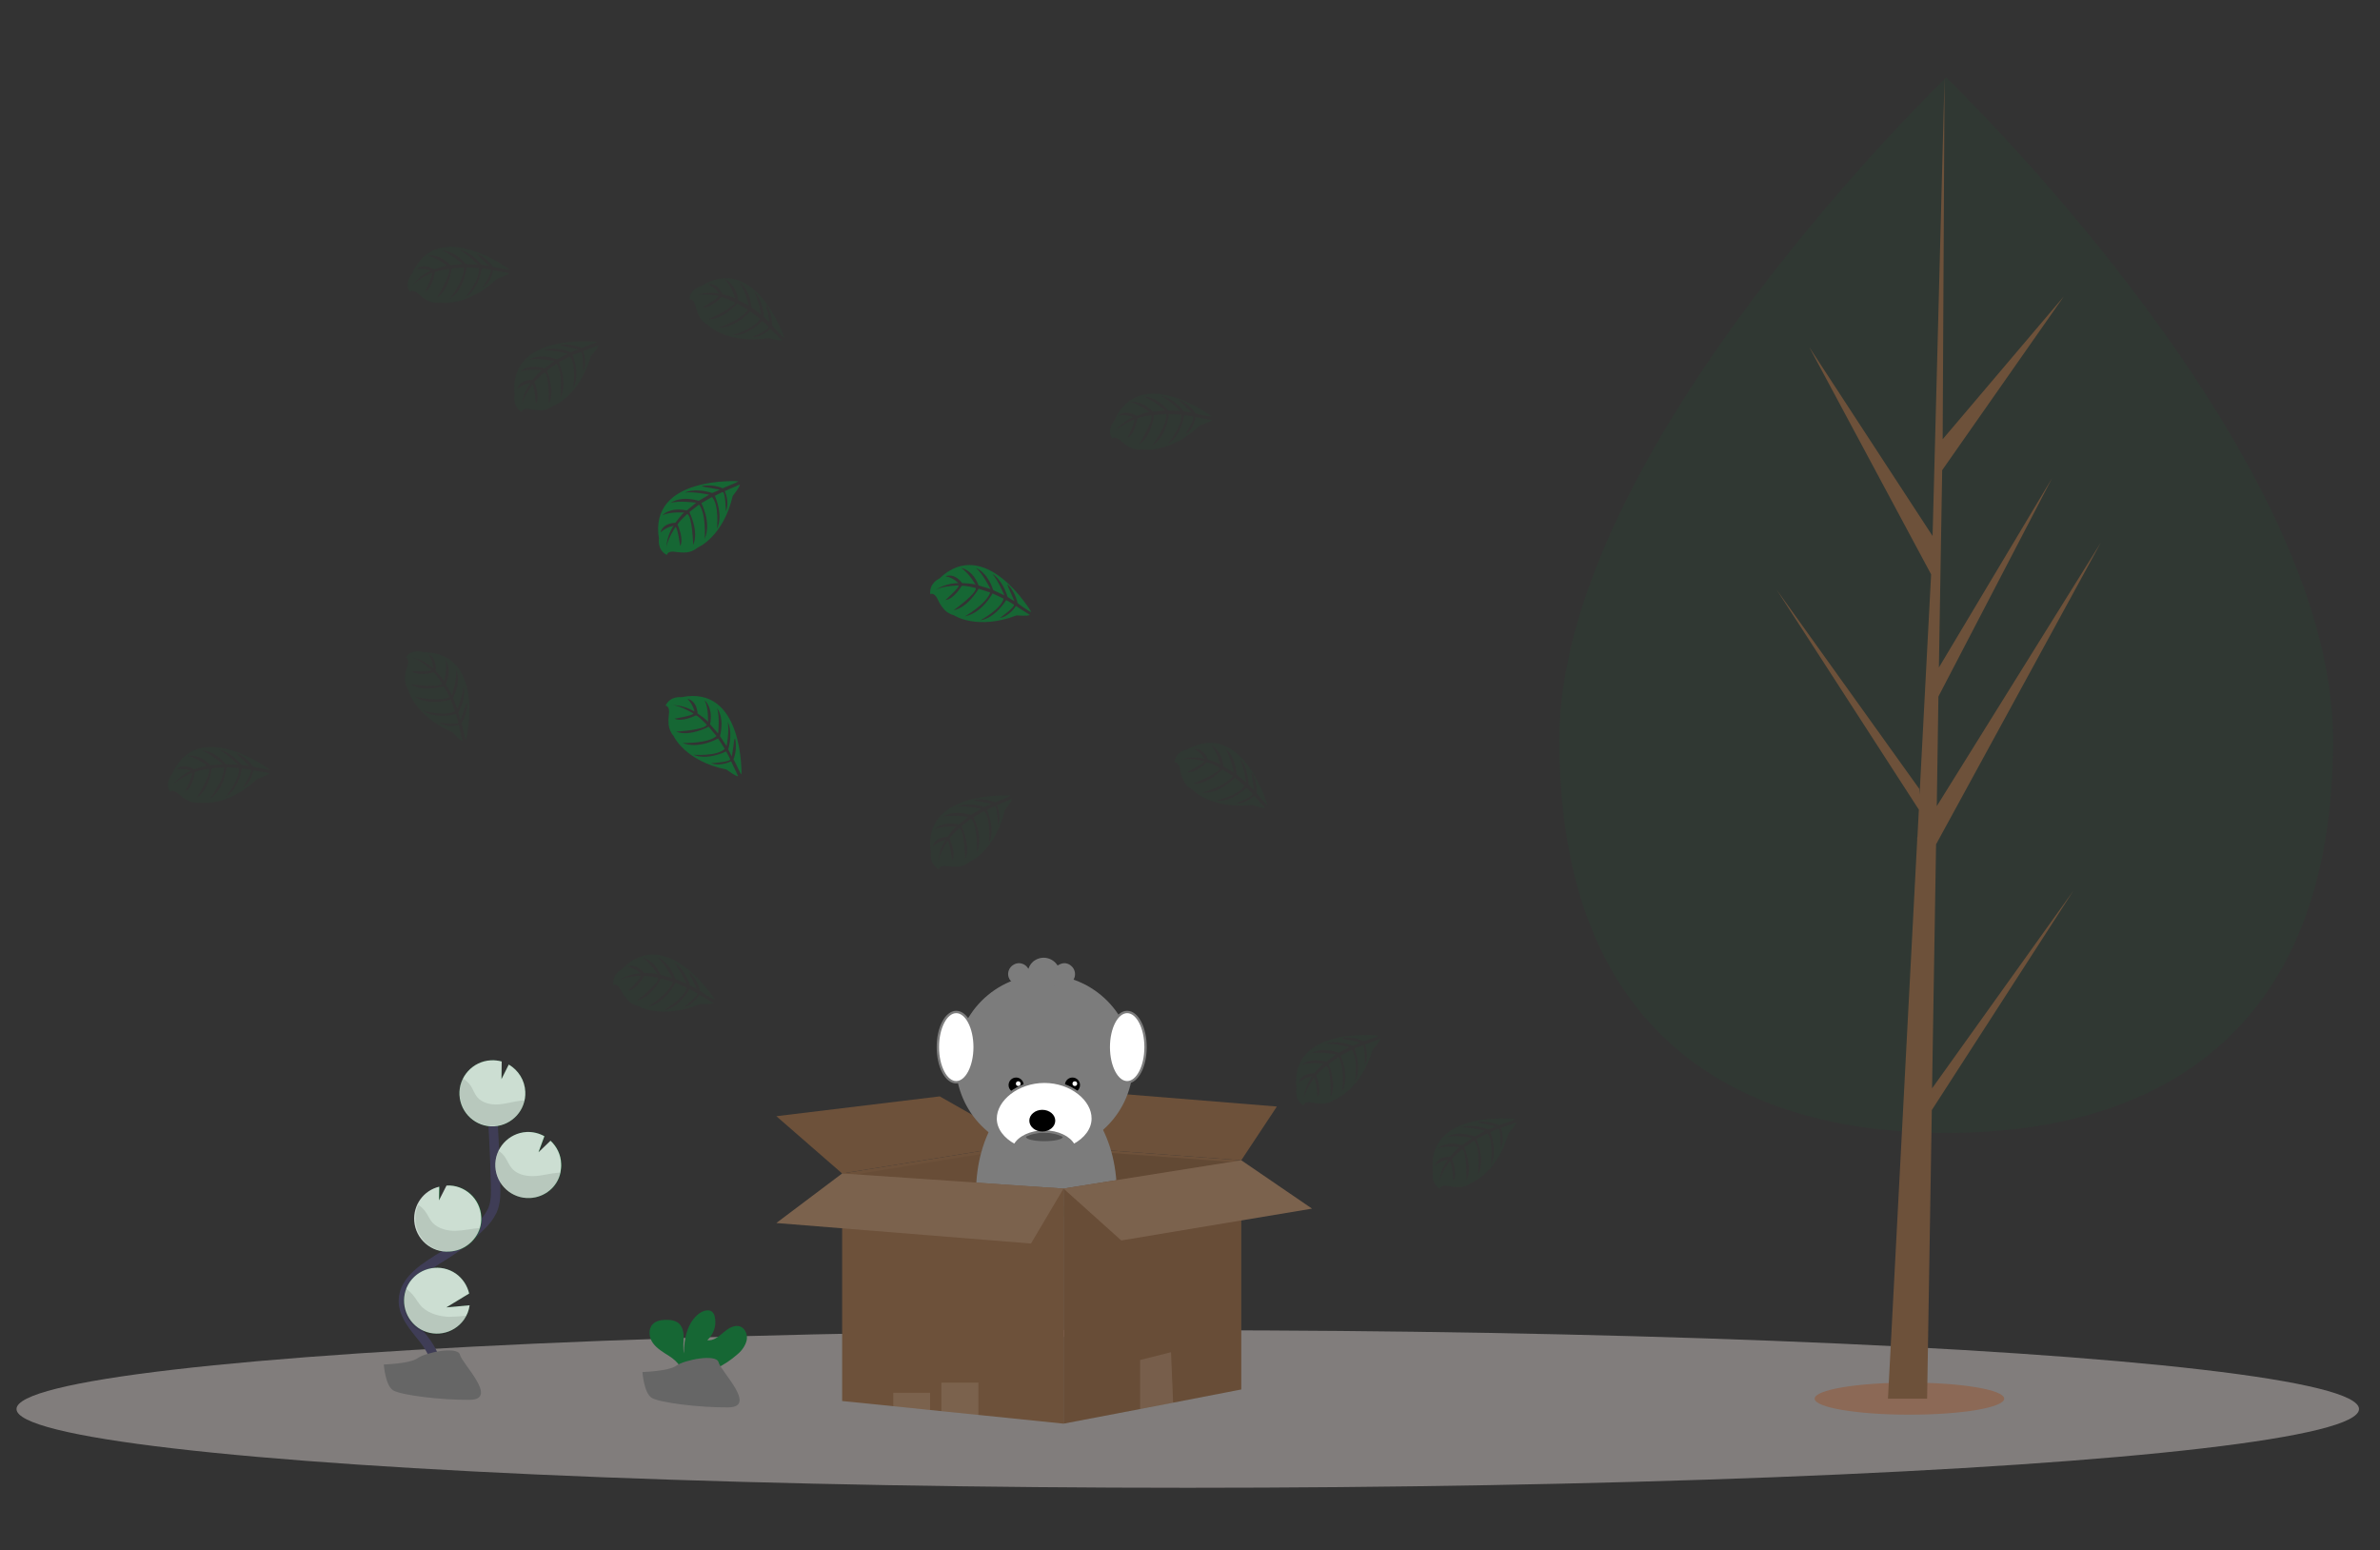 <?xml version="1.0" encoding="utf-8"?>
<!-- Generator: Adobe Illustrator 23.0.1, SVG Export Plug-In . SVG Version: 6.00 Build 0)  -->
<svg version="1.1" id="Layer_1" xmlns="http://www.w3.org/2000/svg" xmlns:xlink="http://www.w3.org/1999/xlink" x="0px" y="0px"
	 viewBox="0 0 1009.5 657.4" style="enable-background:new 0 0 1009.5 657.4;" xml:space="preserve">
<rect x="0" y="0" width="1009.5" height="657.4" fill="#333333" stroke="none"/>
<style type="text/css">
	.st0{opacity:0.54;fill:#C4BDBB;}
	.st1{fill:#EFB7B9;}
	.st2{opacity:0.1;enable-background:new    ;}
	.st3{fill:#6D513A;}
	.st4{opacity:5.000000e-02;enable-background:new    ;}
	.st5{fill:#7C7C7C;}
	.st6{fill:#515151;}
	.st7{fill:#FFFFFF;stroke:#7C7C7C;stroke-miterlimit:10;}
	.st8{fill:#FFFFFF;}
	.st9{opacity:0.1;fill:#FFFFFF;enable-background:new    ;}
	.st10{fill:#8C6956;}
	.st11{fill:#166734;}
	.st12{fill:none;stroke:#3F3D56;stroke-width:4;stroke-miterlimit:10;}
	.st13{opacity:0.78;fill:#FFFFFF;}
	.st14{fill:#666666;}
	.st15{opacity:0.1;fill:#166734;enable-background:new    ;}
</style>
<title>empty</title>
<ellipse class="st0" cx="503.8" cy="597.6" rx="496.8" ry="33.4"/>
<path class="st1" d="M489.6,559.1c-10,14.3-46,6.7-46,6.7l-27.9-26.1l-3.8-3.5l6.3-13.4c0,0,2,0.5,5.4,1.5
	C441.7,529.7,498,547.1,489.6,559.1z"/>
<path class="st2" d="M423.7,524.4c-1.2,4.3-4.6,10.7-8,15.4l-3.8-3.5l6.3-13.4C418.3,522.9,420.3,523.5,423.7,524.4z"/>
<path class="st2" d="M354.7,476.3c0,0-5.2,10.6-2,9.9S354.7,476.3,354.7,476.3z"/>
<polygon class="st3" points="357.2,497.7 434.2,485.2 434.2,558.1 361,554.3 "/>
<polygon class="st4" points="357.2,499 434.2,486.5 434.2,559.4 361,555.5 "/>
<polygon class="st3" points="434.2,485.2 526.5,492.1 521.4,555.5 434.2,558.1 "/>
<polygon class="st2" points="434.2,486.2 526.5,493.1 521.4,556.5 434.2,559.1 "/>
<polygon class="st3" points="462.6,462.9 434.2,485.2 526.5,492.1 541.6,469.3 "/>
<polygon class="st3" points="329.3,473.4 398.6,465 434.2,485.2 357.2,497.7 "/>
<g>
	<path class="st5" d="M473.7,505.8c0,1.8-0.1,3.5-0.2,5.2c0,0.3,0,0.6-0.1,0.8c-1.9,21.2-13.7,37.7-28.3,38.6h0c-0.2,0-0.3,0-0.5,0
		c-0.3,0-0.5,0-0.8,0c-1,0-1.9-0.1-2.9-0.2c-0.1,0-0.1,0-0.2,0c-14.1-2.2-25.3-19.1-26.6-40.3c0-0.1,0-0.3,0-0.4
		c-0.1-1.3-0.1-2.5-0.1-3.8c0-24.7,13.4-44.8,29.8-44.8C460.4,461.1,473.7,481.1,473.7,505.8z"/>
	<circle class="st5" cx="443" cy="451" r="37.6"/>
	<ellipse class="st6" cx="443" cy="482.2" rx="7.8" ry="1.8"/>
	<circle cx="431" cy="460.2" r="3.2"/>
	<circle cx="454.9" cy="460.2" r="3.2"/>
	<path class="st2" d="M443.4,535.9c0,2.1-0.2,4.2-0.5,6.3c-0.4,2.8-1.1,5.6-2.1,8.2c-14.1-2.2-25.3-19.1-26.6-40.3
		c0-0.1,0-0.3,0-0.4c2.7-2,5.8-3.1,9.1-3.1c9.7,0,17.8,9.9,19.7,23.1C443.3,531.7,443.4,533.8,443.4,535.9z"/>
	<path class="st5" d="M443.4,540c0,2.1-0.2,4.2-0.5,6.3c-1.5,10.3-6.8,18.6-13.6,21.7c-1.3,0.6-2.7,1-4.1,1.2
		c-0.7,0.1-1.4,0.2-2.1,0.2c-2,0-3.9-0.4-5.7-1.2c-1.5-0.6-2.8-1.5-4-2.5c-6.2-5-10.4-14.6-10.4-25.7c0-16.2,9-29.4,20.2-29.4
		c9.7,0,17.8,9.9,19.7,23.1C443.3,535.9,443.4,538,443.4,540z"/>
	<path class="st2" d="M473.5,511.1c0,0.3,0,0.6-0.1,0.8c-1.9,21.2-13.7,37.7-28.3,38.6h0c-1.1-2.7-1.8-5.5-2.2-8.4
		c-0.6-4.1-0.6-8.4,0-12.5c2-13.2,10.1-23.1,19.7-23.1C466.7,506.5,470.4,508.2,473.5,511.1z"/>
	<path class="st5" d="M482.9,540c0,12.2-5.1,22.6-12.3,27.1c-1.2,0.8-2.5,1.3-3.9,1.7c-2.6,0.8-5.3,0.8-7.9,0c-1.5-0.4-3-1.1-4.3-2
		c-5.8-3.8-10.1-11.4-11.5-20.6c-0.6-4.1-0.6-8.4,0-12.5c2-13.2,10.1-23.1,19.7-23.1C473.9,510.7,482.9,523.8,482.9,540z"/>
	<path class="st7" d="M443,458.8c-11.4,0-20.7,7.7-20.7,15.6c0,4.6,3.2,8.7,8.1,11.3c1.8-3.4,6.8-5.8,12.5-5.8
		c5.8,0,10.7,2.4,12.5,5.8c4.9-2.6,8.1-6.7,8.1-11.3C463.6,466.5,454.4,458.8,443,458.8z"/>
	<ellipse cx="442.1" cy="475.3" rx="5.5" ry="4.6"/>
	<ellipse class="st7" cx="405.6" cy="444.1" rx="7.8" ry="14.9"/>
	<ellipse class="st7" cx="478.1" cy="444.1" rx="7.8" ry="14.9"/>
	<path class="st5" d="M451.5,408.5c-1,0-2,0.4-2.9,1c-2-3.2-6.2-4.3-9.5-2.3c-1.4,0.8-2.4,2.2-2.9,3.7c-1.2-2.2-4-3.1-6.2-1.8
		c-2.2,1.2-3.1,4-1.8,6.2s4,3.1,6.2,1.8c0.8-0.4,1.4-1.1,1.8-1.8c1.2,3.6,5.1,5.5,8.7,4.3c1.5-0.5,2.8-1.6,3.7-2.9
		c2,1.6,4.9,1.2,6.4-0.7c1.6-2,1.2-4.9-0.7-6.4C453.5,408.9,452.5,408.5,451.5,408.5z"/>
	<path class="st6" d="M417.5,551.3v16.9c-1.5-0.6-2.8-1.5-4-2.5L417.5,551.3z"/>
	<path class="st6" d="M429.4,568c-1.3,0.6-2.7,1-4.1,1.2l2.1-15.5L429.4,568z"/>
	<path class="st6" d="M458.8,551.3v17.6c-1.5-0.4-3-1.1-4.3-2L458.8,551.3z"/>
	<path class="st6" d="M470.6,567.1c-1.2,0.8-2.5,1.3-3.9,1.7l2.1-15.1L470.6,567.1z"/>
	<circle class="st8" cx="431.9" cy="459.6" r="1"/>
	<circle class="st8" cx="455.9" cy="459.6" r="1"/>
</g>
<polygon class="st3" points="451.1,504.1 451.1,603.8 415,600.1 399.3,598.5 394.5,598 378.9,596.4 357.2,594.2 357.2,497.7 
	434.2,503 "/>
<polygon class="st3" points="526.5,492.1 526.5,589.3 497.6,594.9 483.6,597.6 451.1,603.8 451.1,504.1 "/>
<polygon class="st4" points="526.5,492.1 526.5,589.3 497.6,594.9 483.6,597.6 451.1,603.8 451.1,504.1 "/>
<polygon class="st3" points="329.3,518.7 357.2,497.7 451.1,504.1 437.3,527.4 "/>
<polygon class="st9" points="329.3,518.7 357.2,497.7 451.1,504.1 437.3,527.4 "/>
<polygon class="st3" points="526.5,492.1 451.1,504.1 475.6,526.1 556.5,512.6 "/>
<polygon class="st9" points="526.5,492.1 451.1,504.1 475.6,526.1 556.5,512.6 "/>
<polygon class="st9" points="497.6,594.9 483.6,597.6 483.6,576.8 496.7,573.5 "/>
<polygon class="st9" points="415,586.4 415,600.1 399.3,598.5 399.3,586.4 "/>
<polygon class="st9" points="394.5,590.7 394.5,598 378.9,596.4 378.9,590.7 "/>
<ellipse class="st10" cx="809.9" cy="593.2" rx="40.2" ry="6.8"/>
<path class="st11" d="M312.9,574.3c1.8-1.5,3.2-3.5,3.8-5.8c0.5-2.3-0.5-5-2.7-5.9c-2.5-0.9-5.1,0.8-7.1,2.5s-4.3,3.7-6.9,3.3
	c2.7-2.5,4-6.2,3.2-9.8c-0.1-0.7-0.4-1.4-0.9-2c-1.4-1.5-3.8-0.8-5.5,0.3c-5.2,3.7-6.7,10.7-6.7,17.1c-0.5-2.3-0.1-4.7-0.1-7
	s-0.7-5-2.7-6.2c-1.2-0.7-2.6-1-4-1c-2.3-0.1-5,0.2-6.5,1.9c-2,2.1-1.5,5.7,0.2,8s4.3,3.8,6.8,5.4c1.9,1.2,3.6,2.7,4.8,4.6
	c0.1,0.3,0.3,0.5,0.3,0.8h14.7C307.1,578.8,310.2,576.7,312.9,574.3z"/>
<path class="st12" d="M183.9,585c3-5.5-0.4-12.3-4.3-17.2s-8.6-10-8.5-16.3c0.2-9,9.7-14.3,17.3-19.1c5.7-3.5,10.9-7.7,15.6-12.5
	c2-1.8,3.6-4,4.8-6.4c1.6-3.5,1.5-7.5,1.4-11.4c-0.3-12.8-1-25.7-1.9-38.5"/>
<path class="st11" d="M222.8,463c-0.2-4.8-2.9-9.1-7-11.5l-3.1,6.2l0.1-7.5c-1.5-0.4-3.1-0.6-4.6-0.5c-7.7,0.4-13.7,7-13.3,14.7
	s7,13.7,14.7,13.3C217.3,477.2,223.2,470.7,222.8,463L222.8,463z"/>
<path class="st13" d="M222.8,463c-0.2-4.8-2.9-9.1-7-11.5l-3.1,6.2l0.1-7.5c-1.5-0.4-3.1-0.6-4.6-0.5c-7.7,0.4-13.7,7-13.3,14.7
	s7,13.7,14.7,13.3C217.3,477.2,223.2,470.7,222.8,463L222.8,463z"/>
<path class="st11" d="M196.8,559.7c-4.5,6.3-13.2,7.8-19.5,3.4c-6.3-4.5-7.8-13.2-3.4-19.5c4.5-6.3,13.2-7.8,19.5-3.4
	c2.8,2,4.8,5,5.6,8.4l-9.7,5.9l9.9-0.9C198.9,555.8,198.1,557.8,196.8,559.7z"/>
<path class="st13" d="M196.8,559.7c-4.5,6.3-13.2,7.8-19.5,3.4c-6.3-4.5-7.8-13.2-3.4-19.5c4.5-6.3,13.2-7.8,19.5-3.4
	c2.8,2,4.8,5,5.6,8.4l-9.7,5.9l9.9-0.9C198.9,555.8,198.1,557.8,196.8,559.7z"/>
<path class="st11" d="M190.9,530.8c-7.7,0.6-14.4-5.2-15-12.9c-0.5-6.8,3.9-13,10.6-14.6l-0.1,5.8l3.2-6.3l0,0
	c7.7-0.4,14.3,5.6,14.7,13.3c0,0,0,0,0,0.1c0.1,1.6-0.1,3.2-0.6,4.8C201.9,526.5,196.8,530.5,190.9,530.8z"/>
<path class="st13" d="M190.7,530.8c-7.7,0.6-14.4-5.2-15-12.9c-0.5-6.8,3.9-13,10.6-14.6l-0.1,5.8l3.2-6.3l0,0
	c7.7-0.4,14.3,5.6,14.7,13.3c0,0,0,0,0,0.1c0.1,1.6-0.1,3.2-0.6,4.8C201.7,526.5,196.6,530.5,190.7,530.8z"/>
<path class="st11" d="M224.9,508.1c-7.7,0.4-14.3-5.6-14.7-13.3c-0.4-7.7,5.6-14.3,13.3-14.7c2.6-0.1,5.2,0.5,7.5,1.8l-2.5,6.8
	l5.1-4.9c2.7,2.5,4.4,6,4.5,9.7c0.1,1.3-0.1,2.6-0.3,3.9C236.5,503.4,231.2,507.8,224.9,508.1z"/>
<path class="st13" d="M224.8,508.1c-7.7,0.4-14.3-5.6-14.7-13.3c-0.4-7.7,5.6-14.3,13.3-14.7c2.6-0.1,5.2,0.5,7.5,1.8l-2.5,6.8
	l5.1-4.9c2.7,2.5,4.4,6,4.5,9.7c0.1,1.3-0.1,2.6-0.3,3.9C236.4,503.4,231.1,507.8,224.8,508.1z"/>
<path class="st2" d="M220.9,466.8c-3.2,0.4-6.4,1.4-9.6,1.6s-6.8-0.6-8.9-3.1c-1.1-1.4-1.7-3.1-2.6-4.6c-0.9-1.4-2.1-2.5-3.5-3.3
	c-3.3,7-0.4,15.3,6.6,18.7s15.3,0.4,18.7-6.6c0.4-0.9,0.8-1.8,1-2.8C222,466.7,221.5,466.7,220.9,466.8z"/>
<path class="st2" d="M224.9,508.1c-7.7,0.4-14.3-5.6-14.7-13.3c-0.1-2.3,0.3-4.6,1.3-6.7c1.1,0.7,2.1,1.7,2.8,2.8
	c1,1.5,1.6,3.2,2.8,4.6c2.2,2.6,5.9,3.4,9.3,3.3s6.7-1.1,10-1.4c0.5,0,0.9-0.1,1.4-0.1C236.5,503.4,231.2,507.8,224.9,508.1z"/>
<path class="st2" d="M190.9,530.8c-7.7,0.4-14.3-5.5-14.7-13.3c-0.1-2.2,0.3-4.5,1.2-6.5c1.2,0.8,2.2,1.7,3,2.8
	c1.1,1.5,1.8,3.3,3,4.7c2.4,2.6,6.3,3.6,9.9,3.5s6.8-0.9,10.3-1.2C201.9,526.5,196.8,530.5,190.9,530.8z"/>
<path class="st2" d="M197.8,558c-3.2,7.1-11.5,10.2-18.5,7.1s-10.2-11.5-7.1-18.5l0,0c1.2,0.8,2.2,1.7,3.1,2.8
	c1.3,1.6,2.2,3.5,3.8,5c2.9,2.8,7.5,4,11.6,4.1C193.1,558.4,195.4,558.3,197.8,558z"/>
<path class="st14" d="M162.8,578.7c0,0,11.1-0.3,14.4-2.7s17-5.2,17.9-1.4s16.6,19,4.1,19.1s-29-2-32.4-4S162.8,578.7,162.8,578.7z"
	/>
<path class="st14" d="M272.5,581.9c0,0,11.1-0.3,14.4-2.7s17-5.2,17.9-1.4s16.6,19,4.1,19.1s-29-2-32.4-4S272.5,581.9,272.5,581.9z"
	/>
<g>
	<path class="st15" d="M989.6,313.7c0,123.6-73.5,166.8-164.1,166.8s-164.1-43.2-164.1-166.8S825.5,32.9,825.5,32.9
		S989.6,190.1,989.6,313.7z"/>
	<polygon class="st3" points="819.5,461.6 821.2,358.1 891.1,230.1 821.5,341.9 822.2,295.4 870.4,202.8 822.4,283.1 822.4,283.1 
		823.8,199.4 875.4,125.7 824,186.3 824.8,32.9 819.5,235.9 819.9,227.6 767.4,147.2 819.1,243.6 814.2,337.1 814.1,334.6 
		753.5,250 813.9,343.4 813.3,355 813.2,355.2 813.2,356.2 800.8,593.2 817.4,593.2 819.4,470.8 879.5,377.7 	"/>
</g>
<g>
	<path class="st11" d="M313.1,204.1c0,0-38-2.3-33.6,24.4c0,0-0.9,4.7,3.4,6.9c0,0,0.1-2,3.9-1.3c1.4,0.2,2.8,0.3,4.1,0.2
		c1.9-0.1,3.6-0.9,5.1-2.1l0,0c0,0,10.7-4.4,14.8-21.9c0,0,3.1-3.8,3-4.8l-6.4,2.8c0,0,2.2,4.6,0.5,8.5c0,0-0.2-8.3-1.4-8.1
		c-0.2,0-3.3,1.6-3.3,1.6s3.8,8.1,0.9,13.9c0,0,1.1-9.9-2.1-13.4l-4.5,2.6c0,0,4.4,8.3,1.4,15.1c0,0,0.8-10.4-2.4-14.5l-4.1,3.2
		c0,0,4.2,8.2,1.6,13.9c0,0-0.3-12.1-2.5-13.1c0,0-3.6,3.2-4.1,4.5c0,0,2.8,6,1.1,9.1c0,0-1.1-8.1-2-8.1c0,0-3.6,5.4-3.9,9
		c0.2-3.4,1.2-6.7,3.1-9.5c-2.1,0.4-4,1.4-5.5,2.8c0,0,0.5-3.8,6.3-4.1c0,0,3-4.1,3.7-4.3c0,0-5.8-0.5-9.2,1.1c0,0,3.1-3.6,10.3-2
		l4-3.3c0,0-7.6-1-10.8,0.1c0,0,3.7-3.2,11.9-0.9l4.4-2.6c0,0-6.5-1.4-10.3-0.9c0,0,4.1-2.2,11.6,0.2l3.2-1.4c0,0-4.7-0.9-6.1-1.1
		s-1.5-0.5-1.5-0.5c3-0.5,6.1-0.2,8.9,1C306.4,207,313.2,204.5,313.1,204.1z"/>
	<path class="st15" d="M428.5,337.4c0,0-38-2.3-33.6,24.4c0,0-0.9,4.7,3.4,6.9c0,0,0.1-2,3.9-1.3c1.4,0.2,2.8,0.3,4.1,0.2
		c1.8-0.1,3.6-0.9,5-2.1l0,0c0,0,10.7-4.4,14.9-21.9c0,0,3.1-3.8,3-4.8l-6.4,2.7c0,0,2.2,4.6,0.5,8.5c0,0-0.2-8.3-1.4-8.1
		c-0.2,0-3.3,1.6-3.3,1.6s3.8,8.1,0.9,13.9c0,0,1.1-9.9-2.1-13.4l-4.5,2.6c0,0,4.4,8.3,1.4,15.1c0,0,0.8-10.4-2.4-14.5l-4.1,3.2
		c0,0,4.1,8.2,1.6,13.9c0,0-0.3-12.1-2.5-13.1c0,0-3.6,3.2-4.1,4.5c0,0,2.8,6,1.1,9.1c0,0-1.1-8.1-2-8.1c0,0-3.6,5.4-3.9,9
		c0.2-3.4,1.2-6.7,3.1-9.5c-2.1,0.4-4,1.4-5.5,2.8c0,0,0.6-3.8,6.3-4.1c0,0,3-4.1,3.7-4.3c0,0-5.8-0.5-9.2,1.1c0,0,3.1-3.6,10.3-2
		l4-3.3c0,0-7.6-1-10.8,0.1c0,0,3.7-3.2,11.9-0.9l4.4-2.6c0,0-6.5-1.4-10.3-0.9c0,0,4.1-2.2,11.6,0.2l3.2-1.4c0,0-4.7-0.9-6.1-1.1
		s-1.5-0.5-1.5-0.5c3-0.5,6.1-0.2,8.9,1C421.9,340.3,428.6,337.9,428.5,337.4z"/>
	<path class="st15" d="M197.7,313.8c0,0,8.8-37.1-18.3-37.2c0,0-4.5-1.7-7.3,2.2c0,0,1.9,0.4,0.6,4.1c-0.5,1.3-0.8,2.6-0.9,4
		c-0.2,1.9,0.2,3.7,1.2,5.3l0,0c0,0,2.5,11.3,19,18.4c0,0,3.2,3.7,4.2,3.7l-1.6-6.8c0,0-4.9,1.4-8.4-1c0,0,8.2,1.2,8.2,0
		c0-0.2-1-3.6-1-3.6s-8.6,2.3-13.9-1.5c0,0,9.6,2.8,13.5,0.2l-1.8-4.9c0,0-9,2.9-15.2-1.2c0,0,10.2,2.5,14.7,0.1l-2.5-4.6
		c0,0-8.8,2.7-13.9-0.8c0,0,12,1.7,13.3-0.2c0,0-2.5-4.1-3.7-4.8c0,0-6.4,1.8-9.2-0.5c0,0,8.2,0.3,8.3-0.5c0,0-4.7-4.4-8.2-5.4
		c3.3,0.8,6.4,2.4,8.9,4.7c0-2.1-0.7-4.1-1.9-5.9c0,0,3.6,1.2,3,7c0,0,3.5,3.6,3.6,4.4c0,0,1.5-5.6,0.5-9.3c0,0,3,3.6,0.2,10.5
		l2.6,4.6c0,0,2.3-7.3,1.7-10.7c0,0,2.5,4.2-1.2,11.9l1.8,4.8c0,0,2.5-6.1,2.6-10c0,0,1.5,4.4-2.2,11.4l0.9,3.3c0,0,1.7-4.5,2.1-5.9
		s0.8-1.4,0.8-1.4c0,3-0.9,6-2.5,8.6C195.9,306.8,197.2,313.8,197.7,313.8z"/>
	<path class="st15" d="M114.4,326.4c0,0-30.5-22.8-41.4,1.9c0,0-3.3,3.5-0.9,7.6c0,0,1.1-1.6,4,1.1c1,0.9,2.1,1.8,3.3,2.4
		c1.6,0.9,3.5,1.3,5.4,1l0,0c0,0,11.4,2.2,24.4-10.1c0,0,4.7-1.5,5.1-2.4l-6.9-1.2c0,0-0.7,5.1-4.3,7.3c0,0,4.4-7.1,3.2-7.6
		c-0.2-0.1-3.7-0.5-3.7-0.5s-1.3,8.8-6.9,12.1c0,0,6.4-7.7,5.6-12.3l-5.2-0.3c0,0-0.9,9.4-7.1,13.4c0,0,6.4-8.3,6-13.4l-5.2,0.4
		c0,0-1,9.1-6.3,12.5c0,0,6.4-10.3,5.1-12.3c0,0-4.7,0.7-5.9,1.5c0,0-0.9,6.5-4.1,8.2c0,0,3.5-7.4,2.8-7.9c0,0-5.9,2.5-8.3,5.4
		c2-2.7,4.7-4.9,7.8-6.3c-1.9-0.8-4.1-1-6.1-0.6c0,0,2.5-2.9,7.6,0c0,0,4.7-1.8,5.5-1.5c0,0-4.5-3.6-8.3-4.2c0,0,4.5-1.3,9.7,4
		l5.2-0.5c0,0-5.8-5-9.1-5.8c0,0,4.8-0.6,10.4,5.8l5.1,0.2c0,0-4.6-4.7-8.1-6.4c0,0,4.6,0.4,9.6,6.5l3.4,0.5c0,0-3.5-3.4-4.5-4.3
		s-0.9-1.2-0.9-1.2c2.8,1.2,5.2,3.2,6.9,5.7C107.4,325.2,114.3,326.8,114.4,326.4z"/>
	<path class="st15" d="M216.1,114.3c0,0-30.5-22.8-41.4,1.9c0,0-3.3,3.4-0.9,7.6c0,0,1.1-1.6,4,1.1c1,0.9,2.1,1.8,3.3,2.4
		c1.6,0.9,3.5,1.3,5.4,1l0,0c0,0,11.4,2.2,24.4-10.1c0,0,4.7-1.5,5.1-2.4l-6.9-1.2c0,0-0.7,5.1-4.3,7.3c0,0,4.4-7.1,3.3-7.6
		c-0.2-0.1-3.7-0.5-3.7-0.5s-1.3,8.8-6.9,12.2c0,0,6.4-7.7,5.6-12.3l-5.2-0.3c0,0-0.9,9.4-7.1,13.4c0,0,6.4-8.3,6-13.4l-5.2,0.4
		c0,0-1.1,9.1-6.3,12.5c0,0,6.4-10.3,5.1-12.3c0,0-4.7,0.7-5.9,1.4c0,0-0.9,6.5-4.1,8.2c0,0,3.5-7.3,2.8-7.9c0,0-5.9,2.5-8.3,5.4
		c2-2.7,4.7-4.9,7.8-6.3c-1.9-0.8-4.1-1-6.1-0.6c0,0,2.5-2.9,7.6,0.1c0,0,4.7-1.8,5.5-1.6c0,0-4.5-3.6-8.3-4.2c0,0,4.5-1.3,9.7,4
		l5.2-0.5c0,0-5.8-5-9.1-5.8c0,0,4.8-0.6,10.4,5.8l5.1,0.2c0,0-4.6-4.7-8.1-6.4c0,0,4.6,0.4,9.6,6.5l3.4,0.6c0,0-3.5-3.3-4.5-4.2
		s-0.9-1.2-0.9-1.2c2.8,1.2,5.2,3.2,6.9,5.7C208.9,113.2,215.9,114.7,216.1,114.3z"/>
	<path class="st15" d="M332.7,143.2c0,0-12.2-36.1-35.2-21.9c0,0-4.7,1-5.1,5.7c0,0,1.8-0.7,2.7,3.1c0.3,1.4,0.8,2.7,1.4,3.9
		c0.8,1.7,2.2,3,3.8,3.9l0,0c0,0,8.1,8.2,25.9,5.5c0,0,4.7,1.4,5.5,0.9l-5-4.9c0,0-3.5,3.8-7.7,3.6c0,0,7.6-3.3,7-4.4
		c-0.1-0.2-2.7-2.5-2.7-2.5s-6.1,6.5-12.6,6.1c0,0,9.6-2.7,11.6-7l-4.1-3.2c0,0-6.1,7.2-13.5,7c0,0,10-3.2,12.5-7.7l-4.5-2.6
		c0,0-6,6.9-12.2,6.7c0,0,11.1-4.9,11.2-7.2c0,0-4.3-2.1-5.7-2.2c0,0-4.5,4.9-8,4.4c0,0,7.1-4.1,6.8-4.9c0,0-6.3-1.3-9.8-0.2
		c3.2-1.1,6.7-1.4,10-0.8c-1.1-1.8-2.8-3.2-4.7-4c0,0,3.7-0.9,6.2,4.3c0,0,4.9,1.2,5.4,1.8c0,0-1.7-5.5-4.5-8.2c0,0,4.5,1.5,5.7,8.8
		l4.6,2.5c0,0-1.9-7.4-4.2-10c0,0,4.3,2.2,5.3,10.7l4.1,3.1c0,0-1.1-6.5-3.1-9.9c0,0,3.6,2.9,4.2,10.8l2.5,2.4c0,0-0.9-4.7-1.3-6.1
		c-0.4-1.3-0.1-1.4-0.1-1.4c1.6,2.6,2.4,5.6,2.4,8.6C327.5,138.3,332.3,143.5,332.7,143.2z"/>
	<path class="st15" d="M253.1,145c0,0-37.9-4.2-34.8,22.7c0,0-1.1,4.7,3,7c0,0,0.2-2,4-1.1c1.4,0.3,2.7,0.4,4.1,0.4
		c1.9,0,3.7-0.7,5.2-1.8l0,0c0,0,10.9-3.9,16-21.1c0,0,3.3-3.7,3.2-4.6l-6.5,2.4c0,0,2,4.7,0,8.5c0,0,0.2-8.3-1-8.2
		c-0.2,0-3.4,1.4-3.4,1.4s3.4,8.2,0.2,14c0,0,1.6-9.9-1.4-13.4l-4.7,2.4c0,0,4,8.6,0.7,15.2c0,0,1.3-10.4-1.6-14.6l-4.2,3
		c0,0,3.7,8.4,0.9,13.9c0,0,0.3-12.1-1.8-13.2c0,0-3.7,3-4.3,4.2c0,0,2.5,6.1,0.6,9.1c0,0-0.7-8.1-1.5-8.2c0,0-3.8,5.2-4.4,8.8
		c0.3-3.4,1.6-6.6,3.6-9.4c-2.1,0.3-4,1.2-5.6,2.5c0,0,0.7-3.8,6.5-3.8c0,0,3.2-3.9,4-4.1c0,0-5.7-0.8-9.3,0.6c0,0,3.2-3.4,10.4-1.4
		l4.2-3.1c0,0-7.6-1.5-10.8-0.5c0,0,3.9-3,11.9-0.2l4.5-2.4c0,0-6.4-1.7-10.3-1.4c0,0,4.2-2,11.6,0.8l3.2-1.2c0,0-4.7-1.2-6.1-1.4
		s-1.4-0.6-1.4-0.6c3-0.3,6.1,0.2,8.8,1.4C246.4,147.6,253.1,145.4,253.1,145z"/>
	<path class="st15" d="M584.7,439.2c0,0-37.9-4.2-34.8,22.6c0,0-1.1,4.7,3,7c0,0,0.2-2,4-1.1c1.4,0.3,2.7,0.4,4.1,0.4
		c1.9,0,3.7-0.7,5.2-1.8l0,0c0,0,10.9-3.9,16-21.1c0,0,3.3-3.7,3.2-4.6l-6.5,2.4c0,0,2,4.7,0,8.5c0,0,0.2-8.3-1-8.2
		c-0.2,0-3.4,1.4-3.4,1.4s3.4,8.2,0.2,14c0,0,1.6-9.9-1.4-13.4l-4.7,2.4c0,0,4,8.5,0.7,15.2c0,0,1.3-10.4-1.6-14.6l-4.2,3
		c0,0,3.7,8.4,0.9,13.9c0,0,0.3-12.1-1.8-13.2c0,0-3.7,3-4.3,4.2c0,0,2.5,6.1,0.6,9.1c0,0-0.7-8.1-1.5-8.2c0,0-3.8,5.2-4.4,8.8
		c0.3-3.4,1.6-6.6,3.6-9.4c-2.1,0.3-4,1.2-5.6,2.5c0,0,0.7-3.8,6.5-3.8c0,0,3.2-3.9,4-4.1c0,0-5.7-0.8-9.3,0.6c0,0,3.2-3.4,10.4-1.4
		l4.2-3.1c0,0-7.5-1.4-10.8-0.4c0,0,3.9-3,11.9-0.3l4.5-2.4c0,0-6.4-1.7-10.3-1.4c0,0,4.2-2,11.6,0.8l3.2-1.3c0,0-4.7-1.2-6.1-1.4
		s-1.4-0.6-1.4-0.6c3-0.4,6.1,0.1,8.8,1.4C578,441.8,584.8,439.6,584.7,439.2z"/>
	<path class="st15" d="M642.6,474.6c0,0-37.9-4.2-34.8,22.6c0,0-1.1,4.7,3,7c0,0,0.2-2,4-1.1c1.3,0.3,2.7,0.4,4.1,0.4
		c1.9,0,3.7-0.7,5.1-1.8l0,0c0,0,10.9-3.9,15.9-21.1c0,0,3.3-3.6,3.2-4.6l-6.6,2.4c0,0,2,4.7,0,8.5c0,0,0.2-8.3-1-8.2
		c-0.2,0-3.4,1.4-3.4,1.4s3.4,8.2,0.2,14c0,0,1.6-9.9-1.4-13.4l-4.7,2.4c0,0,4,8.5,0.7,15.2c0,0,1.3-10.4-1.6-14.6l-4.2,3
		c0,0,3.7,8.4,0.9,13.9c0,0,0.3-12.1-1.8-13.2c0,0-3.7,3-4.3,4.2c0,0,2.5,6.1,0.6,9.1c0,0-0.7-8.1-1.6-8.2c0,0-3.8,5.2-4.4,8.8
		c0.3-3.4,1.6-6.6,3.6-9.4c-2.1,0.3-4,1.2-5.6,2.5c0,0,0.8-3.8,6.6-3.8c0,0,3.2-3.9,4-4.1c0,0-5.7-0.8-9.3,0.6c0,0,3.2-3.4,10.4-1.4
		l4.2-3.1c0,0-7.5-1.4-10.8-0.4c0,0,3.9-3,11.9-0.2l4.5-2.4c0,0-6.4-1.7-10.3-1.4c0,0,4.2-2,11.6,0.8l3.2-1.2c0,0-4.7-1.2-6.1-1.4
		s-1.4-0.6-1.4-0.6c3-0.3,6.1,0.2,8.8,1.4C635.9,477.2,642.7,475,642.6,474.6z"/>
	<path class="st15" d="M514,176.6c0,0-30.5-22.8-41.4,1.9c0,0-3.3,3.4-0.9,7.6c0,0,1.1-1.6,4,1.1c1,0.9,2.1,1.8,3.3,2.4
		c1.6,0.9,3.5,1.3,5.4,1l0,0c0,0,11.4,2.2,24.5-10.1c0,0,4.7-1.5,5.1-2.4l-6.9-1.2c0,0-0.7,5.1-4.3,7.3c0,0,4.4-7.1,3.2-7.6
		c-0.2-0.1-3.7-0.5-3.7-0.5s-1.3,8.8-6.9,12.1c0,0,6.4-7.7,5.6-12.3l-5.2-0.3c0,0-0.9,9.4-7.1,13.4c0,0,6.4-8.3,6-13.4l-5.2,0.4
		c0,0-1,9.1-6.3,12.4c0,0,6.4-10.3,5.1-12.3c0,0-4.7,0.7-5.9,1.4c0,0-0.9,6.5-4.1,8.2c0,0,3.5-7.4,2.8-7.9c0,0-5.9,2.5-8.3,5.4
		c2-2.7,4.7-4.9,7.8-6.3c-1.9-0.8-4.1-1-6.1-0.6c0,0,2.5-2.9,7.6,0.1c0,0,4.7-1.8,5.5-1.6c0,0-4.5-3.6-8.3-4.2c0,0,4.5-1.3,9.7,4
		l5.2-0.5c0,0-5.8-5-9.1-5.8c0,0,4.8-0.6,10.4,5.8l5.1,0.2c0,0-4.6-4.7-8.1-6.4c0,0,4.6,0.4,9.6,6.5l3.4,0.6c0,0-3.5-3.4-4.5-4.3
		s-0.9-1.2-0.9-1.2c2.8,1.2,5.2,3.2,6.9,5.7C506.9,175.4,513.9,177,514,176.6z"/>
	<path class="st15" d="M537.6,341.4c0,0-10.5-36.6-34.2-23.5c0,0-4.7,0.7-5.3,5.5c0,0,1.9-0.6,2.5,3.2c0.2,1.4,0.6,2.7,1.2,4
		c0.7,1.7,2,3.2,3.7,4.1l0,0c0,0,7.7,8.6,25.6,6.7c0,0,4.6,1.6,5.5,1.2l-4.7-5.1c0,0-3.6,3.6-7.8,3.3c0,0,7.8-3,7.2-4.1
		c-0.1-0.2-2.6-2.6-2.6-2.6s-6.3,6.3-12.8,5.5c0,0,9.7-2.3,11.9-6.4l-4-3.4c0,0-6.4,6.9-13.8,6.4c0,0,10.1-2.8,12.9-7.1l-4.4-2.8
		c0,0-6.3,6.6-12.5,6.1c0,0,11.3-4.4,11.5-6.7c0,0-4.2-2.3-5.6-2.4c0,0-4.7,4.7-8.2,4.1c0,0,7.3-3.7,7-4.6c0,0-6.2-1.6-9.8-0.7
		c3.3-1,6.7-1.1,10-0.3c-1.1-1.8-2.6-3.3-4.5-4.2c0,0,3.8-0.8,6,4.6c0,0,4.8,1.4,5.3,2.1c0,0-1.5-5.6-4.1-8.4c0,0,4.4,1.7,5.3,9.1
		l4.5,2.7c0,0-1.6-7.5-3.7-10.1c0,0,4.2,2.4,4.8,10.9l4,3.3c0,0-0.8-6.6-2.6-10c0,0,3.4,3.1,3.7,11l2.4,2.5c0,0-0.7-4.8-1-6.1
		s0-1.5,0-1.5c1.5,2.7,2.2,5.7,2,8.7C532.7,336.2,537.2,341.6,537.6,341.4z"/>
	<path class="st15" d="M303.2,423.9c0,0-20.4-32.2-39.4-12.9c0,0-4.3,2-3.6,6.8c0,0,1.7-1.1,3.3,2.4c0.6,1.2,1.4,2.4,2.3,3.5
		c1.2,1.4,2.8,2.5,4.7,2.9l0,0c0,0,9.8,6.1,26.5-0.8c0,0,4.9,0.3,5.6-0.4l-6-3.6c0,0-2.5,4.5-6.6,5.4c0,0,6.6-5,5.7-5.9
		c-0.2-0.2-3.2-1.8-3.2-1.8s-4.3,7.8-10.8,8.9c0,0,8.7-5,9.6-9.5l-4.8-2.1c0,0-4.2,8.5-11.4,10c0,0,8.9-5.5,10.3-10.4l-5-1.4
		c0,0-4.2,8.2-10.3,9.4c0,0,9.6-7.4,9.1-9.7c0,0-4.7-1-6-0.7c0,0-3.2,5.8-6.8,6.2c0,0,5.9-5.6,5.4-6.4c0,0-6.4,0.2-9.6,2.1
		c2.9-1.8,6.1-2.9,9.5-3.1c-1.5-1.4-3.4-2.4-5.5-2.8c0,0,3.4-1.8,7,2.7c0,0,5,0,5.7,0.5c0,0-3-5-6.3-6.9c0,0,4.7,0.4,7.6,7.2l5,1.3
		c0,0-3.6-6.8-6.4-8.7c0,0,4.7,1.1,7.7,9.1l4.7,2c0,0-2.7-6-5.3-8.9c0,0,4.2,2,6.7,9.5l3,1.7c0,0-2-4.4-2.7-5.6s-0.4-1.5-0.4-1.5
		c2.2,2.1,3.7,4.8,4.4,7.8C296.9,420.3,302.9,424.3,303.2,423.9z"/>
	<path class="st11" d="M437.4,259.5c0,0-19.4-32.8-39-14.1c0,0-4.4,1.9-3.8,6.6c0,0,1.7-1.1,3.3,2.5c0.6,1.3,1.3,2.5,2.2,3.5
		c1.1,1.5,2.8,2.5,4.6,3l0,0c0,0,9.7,6.4,26.5,0c0,0,4.9,0.4,5.6-0.2l-5.9-3.8c0,0-2.6,4.4-6.8,5.1c0,0,6.8-4.8,5.9-5.7
		c-0.2-0.2-3.2-1.9-3.2-1.9s-4.6,7.7-11,8.6c0,0,8.8-4.7,9.9-9.2l-4.7-2.2c0,0-4.4,8.3-11.7,9.7c0,0,9.1-5.2,10.7-10.1l-4.9-1.6
		c0,0-4.5,8-10.6,9.1c0,0,9.9-7.1,9.4-9.4c0,0-4.6-1.2-6-0.9c0,0-3.3,5.7-6.9,6c0,0,6.1-5.4,5.6-6.2c0,0-6.4,0.1-9.7,1.8
		c2.9-1.8,6.2-2.7,9.6-2.8c-1.5-1.5-3.4-2.5-5.4-2.9c0,0,3.5-1.7,7,2.9c0,0,5,0.2,5.7,0.7c0,0-2.8-5-6.1-7.1c0,0,4.7,0.5,7.4,7.4
		l5,1.5c0,0-3.4-6.9-6.2-8.9c0,0,4.7,1.3,7.4,9.4l4.7,2.2c0,0-2.5-6.1-5-9c0,0,4.1,2.1,6.4,9.7l2.9,1.8c0,0-1.9-4.4-2.5-5.7
		s-0.4-1.5-0.4-1.5c2.1,2.2,3.5,4.9,4.2,7.9C431.4,255.8,437.1,259.8,437.4,259.5z"/>
	<path class="st11" d="M314.5,328.4c0,0,1-38.1-25.5-32.7c0,0-4.7-0.7-6.7,3.6c0,0,2,0,1.4,3.9c-0.2,1.4-0.2,2.8-0.1,4.1
		c0.2,1.9,1,3.6,2.2,5l0,0c0,0,4.8,10.5,22.4,14.1c0,0,3.9,3,4.9,2.8l-3-6.3c0,0-4.5,2.3-8.5,0.8c0,0,8.3-0.5,8.1-1.7
		c0-0.2-1.7-3.3-1.7-3.3s-7.9,4-13.9,1.4c0,0,10,0.8,13.3-2.5l-2.8-4.4c0,0-8.2,4.7-15.1,1.9c0,0,10.5,0.4,14.4-2.9l-3.3-4
		c0,0-8.1,4.4-13.8,2.1c0,0,12.1-0.7,13-2.9c0,0-3.3-3.5-4.6-4c0,0-5.9,3-9.1,1.4c0,0,8-1.3,8-2.2c0,0-5.5-3.4-9.2-3.6
		c3.4,0.1,6.7,1,9.7,2.8c-0.5-2-1.5-3.9-3-5.4c0,0,3.8,0.4,4.3,6.2c0,0,4.2,2.8,4.4,3.6c0,0,0.3-5.8-1.4-9.2c0,0,3.7,3,2.3,10.2
		l3.4,3.9c0,0,0.8-7.6-0.5-10.8c0,0,3.3,3.6,1.3,11.9l2.8,4.3c0,0,1.2-6.5,0.5-10.3c0,0,2.3,4,0.2,11.6l1.5,3.1c0,0,0.8-4.8,0.9-6.2
		s0.5-1.5,0.5-1.5c0.6,3,0.4,6.1-0.7,8.9C311.4,322,314.1,328.6,314.5,328.4z"/>
</g>
</svg>
